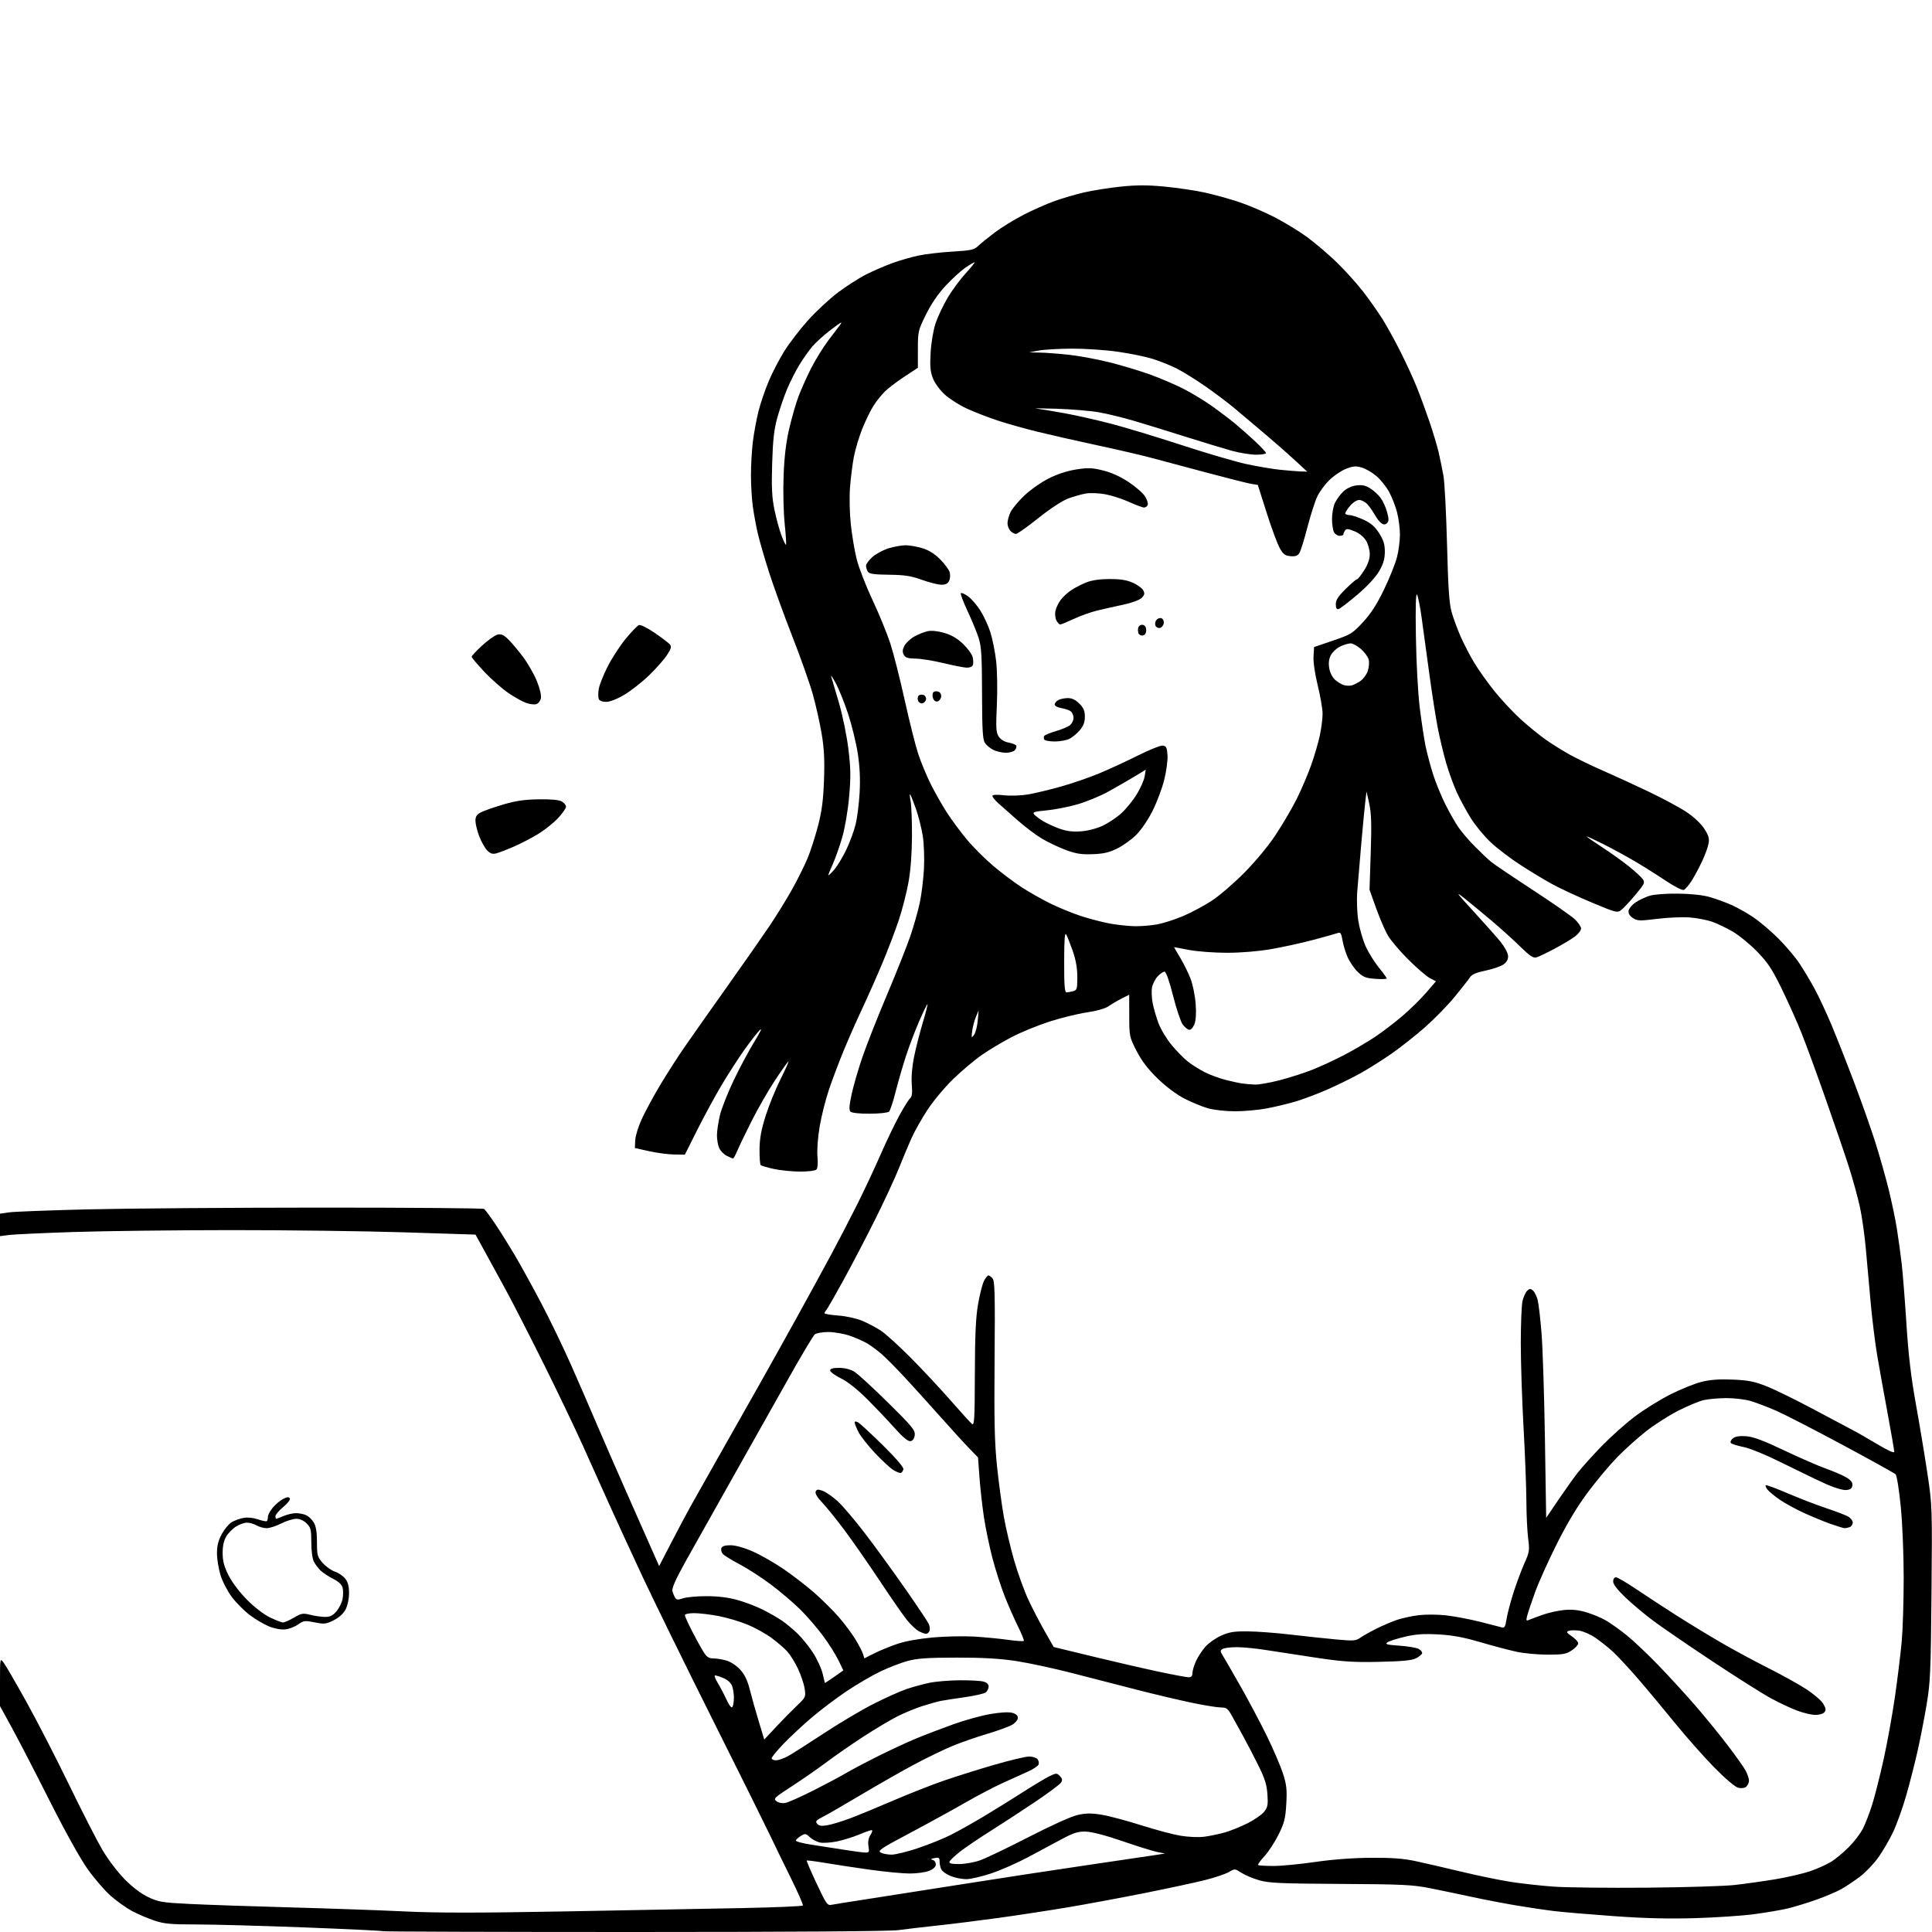 <svg version="1.1" xmlns="http://www.w3.org/2000/svg" xmlns:xlink="http://www.w3.org/1999/xlink" width="1024" height="1024" viewBox="0 0 1024 1024"><path stroke="none" fill="black" fill-rule="evenodd" d="M336.094,1024.0C263.076,1024.0 203.141,1023.808 202.906,1023.572C202.671,1023.337 183.955,1022.437 161.316,1021.572C138.677,1020.708 112.905,1020.0 104.046,1020.0C90.371,1020.0 86.997,1019.685 81.718,1017.915C78.298,1016.768 73.025,1014.509 70.0,1012.895C66.975,1011.281 61.89,1007.662 58.7,1004.853C55.509,1002.044 49.983,995.641 46.418,990.623C42.55,985.177 34.454,970.617 26.334,954.5C18.852,939.65 9.866,922.27 6.365,915.878L0.0,904.255L-2.842170943040401e-14,891.493C-5.6526732771114685e-14,878.872 0.021,878.757 1.855,881.115C2.875,882.427 8.317,891.792 13.949,901.926C19.58,912.061 29.769,931.861 36.59,945.926C43.411,959.992 51.357,975.524 54.246,980.443C57.202,985.475 62.364,992.29 66.05,996.026C70.199,1000.232 74.78,1003.704 78.55,1005.501C83.985,1008.091 85.884,1008.405 100.5,1009.134C109.3,1009.572 133.6,1010.402 154.5,1010.976C175.4,1011.551 202.625,1012.515 215.0,1013.119C231.459,1013.922 254.279,1013.911 300.0,1013.079C334.375,1012.453 376.58,1011.658 393.789,1011.313C410.997,1010.967 425.284,1010.35 425.536,1009.941C425.789,1009.533 422.911,1002.966 419.142,995.349C415.372,987.732 410.368,977.45 408.021,972.5C405.674,967.55 391.87,939.742 377.346,910.706C362.823,881.669 346.172,847.694 340.346,835.206C334.52,822.717 326.711,805.75 322.994,797.5C319.277,789.25 313.004,775.3 309.055,766.5C305.106,757.7 295.844,738.35 288.474,723.5C281.104,708.65 271.763,690.425 267.717,683.0C263.67,675.575 258.484,666.094 256.191,661.931L252.022,654.362L214.261,653.16C193.492,652.499 152.2,651.972 122.5,651.988C92.8,652.005 55.225,652.455 39.0,652.988C22.775,653.52 7.363,654.233 4.75,654.572L2.842170943040401e-14,655.188L2.842170943040401e-14,649.23L2.842170943040401e-14,643.272L4.75,642.58C7.363,642.2 26.15,641.483 46.5,640.987C66.85,640.491 122.2,640.073 169.5,640.058C216.8,640.043 255.986,640.361 256.581,640.765C257.175,641.169 259.914,644.875 262.667,649.0C265.421,653.125 270.062,660.55 272.982,665.5C275.901,670.45 282.052,681.615 286.649,690.31C291.247,699.006 298.429,713.856 302.61,723.31C306.791,732.765 312.885,746.8 316.152,754.5C319.42,762.2 328.228,782.347 335.725,799.271L349.358,830.043L355.981,817.271C359.623,810.247 364.113,801.8 365.957,798.5C367.802,795.2 373.126,785.75 377.789,777.5C382.452,769.25 388.181,759.125 390.52,755.0C392.86,750.875 398.583,740.75 403.239,732.5C407.894,724.25 416.428,708.95 422.203,698.5C427.978,688.05 436.096,673.2 440.242,665.5C444.389,657.8 450.784,645.487 454.454,638.138C458.124,630.789 463.591,619.125 466.604,612.218C469.616,605.311 474.099,595.956 476.566,591.431C479.034,586.905 481.663,582.695 482.409,582.076C483.394,581.258 483.629,579.243 483.266,574.725C482.954,570.843 483.413,565.329 484.485,560.074C485.43,555.439 487.491,547.36 489.064,542.12C490.638,536.879 491.774,532.44 491.589,532.256C491.404,532.071 489.431,536.1 487.203,541.21C484.976,546.319 481.757,554.829 480.049,560.12C478.342,565.411 475.901,573.87 474.625,578.918C473.349,583.965 471.822,588.578 471.231,589.169C470.63,589.77 466.145,590.261 461.043,590.285C455.499,590.311 451.482,589.882 450.788,589.188C449.936,588.336 450.087,586.009 451.391,579.944C452.349,575.486 454.934,566.587 457.137,560.169C459.34,553.751 465.227,538.838 470.22,527.029C475.212,515.221 480.777,501.208 482.585,495.889C484.394,490.571 486.618,482.683 487.528,478.36C488.438,474.037 489.422,466.0 489.714,460.5C490.009,454.958 489.736,447.232 489.102,443.17C488.472,439.138 486.843,432.652 485.483,428.757C484.122,424.862 482.741,421.411 482.415,421.087C482.089,420.764 482.182,422.3 482.623,424.5C483.063,426.7 483.398,435.025 483.368,443.0C483.333,452.154 482.665,461.154 481.557,467.41C480.592,472.861 478.277,481.926 476.413,487.556C474.548,493.186 470.547,503.673 467.521,510.862C464.495,518.05 459.732,528.784 456.938,534.715C454.144,540.647 449.812,550.45 447.311,556.5C444.811,562.55 441.269,571.899 439.44,577.276C437.611,582.653 435.356,591.59 434.429,597.137C433.452,602.979 432.963,609.658 433.268,613.014C433.591,616.579 433.371,619.229 432.696,619.904C432.088,620.512 428.241,620.984 424.05,620.965C419.898,620.946 413.663,620.321 410.196,619.578C406.729,618.834 403.579,617.91 403.196,617.524C402.813,617.138 402.53,613.375 402.568,609.161C402.617,603.503 403.456,598.885 405.776,591.5C407.504,586.0 411.112,577.132 413.795,571.792C416.477,566.453 418.307,562.31 417.861,562.586C417.415,562.861 414.165,567.455 410.638,572.793C407.111,578.132 401.515,587.9 398.201,594.5C394.888,601.1 391.485,608.188 390.64,610.25C389.794,612.312 388.832,614.0 388.501,614.0C388.171,614.0 386.661,613.359 385.145,612.575C383.629,611.791 381.852,609.97 381.195,608.528C380.538,607.086 380,604.043 380,601.767C380,599.49 380.715,594.674 381.588,591.064C382.462,587.454 385.76,579.1 388.916,572.5C392.073,565.9 397.016,556.675 399.9,552.0C403.069,546.862 404.161,544.489 402.659,546.0C401.292,547.375 397.611,552.1 394.479,556.5C391.347,560.9 385.91,569.339 382.398,575.253C378.886,581.166 373.081,591.854 369.499,599.003L362.986,612.0L357.243,611.904C354.084,611.852 348.125,611.058 344.0,610.14L336.5,608.471L336.681,604.319C336.781,602.036 338.396,596.867 340.272,592.834C342.147,588.8 346.507,580.775 349.959,575.0C353.412,569.225 359.187,560.225 362.793,555.0C366.399,549.775 376.388,535.6 384.99,523.5C393.593,511.4 403.816,496.775 407.708,491.0C411.601,485.225 417.151,476.225 420.042,471.0C422.933,465.775 426.553,458.469 428.087,454.764C429.62,451.06 432.079,443.41 433.551,437.764C435.608,429.88 436.346,424.239 436.735,413.434C437.118,402.767 436.819,396.845 435.495,388.934C434.535,383.195 432.428,373.785 430.814,368.022C429.199,362.259 424.29,348.386 419.904,337.193C415.518,326 409.964,310.69 407.561,303.171C405.159,295.652 402.472,286.35 401.59,282.5C400.708,278.65 399.548,272.35 399.013,268.5C398.478,264.65 398.031,257.213 398.02,251.974C398.009,246.734 398.474,238.634 399.053,233.974C399.632,229.313 400.983,222.045 402.055,217.823C403.128,213.6 405.548,206.488 407.433,202.019C409.318,197.549 413.017,190.429 415.652,186.196C418.288,181.963 423.938,174.601 428.207,169.836C432.476,165.071 439.637,158.409 444.12,155.031C448.603,151.653 455.388,147.319 459.198,145.4C463.008,143.482 469.264,140.78 473.1,139.396C476.936,138.012 483.096,136.237 486.788,135.452C490.479,134.667 498.57,133.725 504.767,133.359C514.455,132.787 516.347,132.389 518.267,130.519C519.495,129.324 523.438,126.115 527.028,123.388C530.619,120.662 537.594,116.359 542.528,113.827C547.463,111.294 554.87,108.018 558.989,106.546C563.108,105.074 570.117,103.022 574.563,101.985C579.009,100.949 587.7,99.571 593.876,98.925C602.398,98.032 608.017,98.026 617.193,98.897C623.842,99.528 633.382,100.937 638.391,102.028C643.401,103.119 651.613,105.379 656.64,107.052C661.668,108.724 670.181,112.36 675.56,115.132C680.938,117.904 688.75,122.682 692.919,125.751C697.089,128.82 704.039,134.744 708.364,138.915C712.689,143.087 719.018,150.1 722.429,154.5C725.84,158.9 730.552,165.586 732.899,169.359C735.247,173.131 739.57,181.006 742.506,186.859C745.441,192.711 749.283,201.1 751.042,205.5C752.801,209.9 755.774,218.0 757.648,223.5C759.521,229.0 761.7,236.265 762.489,239.645C763.277,243.025 764.431,248.65 765.053,252.145C765.675,255.64 766.53,272.0 766.953,288.5C767.544,311.588 768.104,319.855 769.382,324.381C770.296,327.616 772.435,333.433 774.135,337.308C775.836,341.183 779.077,347.442 781.338,351.216C783.599,354.991 788.467,361.829 792.156,366.413C795.845,370.997 802.159,377.732 806.187,381.381C810.215,385.029 816.209,389.897 819.505,392.198C822.802,394.5 828.514,398.049 832.198,400.086C835.881,402.123 843.756,405.915 849.698,408.511C855.639,411.108 866.481,416.089 873.79,419.581C881.1,423.073 890.018,427.858 893.608,430.215C897.475,432.754 901.36,436.334 903.142,439.0C905.489,442.512 906.033,444.236 905.621,446.853C905.33,448.697 903.797,452.974 902.213,456.358C900.63,459.742 898.115,464.442 896.624,466.803C895.134,469.164 893.253,471.35 892.443,471.66C891.609,471.98 887.41,469.842 882.736,466.716C878.206,463.687 870.9,459.088 866.5,456.497C862.1,453.905 854.562,449.804 849.75,447.382C844.938,444.961 841.0,443.151 841.0,443.36C841.0,443.57 844.645,446.109 849.1,449.004C853.554,451.898 859.92,456.45 863.245,459.118C866.57,461.787 869.92,464.868 870.688,465.965C871.963,467.786 871.626,468.506 866.792,474.278C863.881,477.753 860.518,481.361 859.317,482.295C857.217,483.928 856.626,483.78 843.817,478.416C836.493,475.349 827.125,471.006 823.0,468.766C818.875,466.526 811.225,461.921 806.0,458.533C800.775,455.144 793.692,449.769 790.259,446.587C786.827,443.405 782.01,437.579 779.555,433.641C777.101,429.703 773.724,423.463 772.052,419.774C770.379,416.086 767.889,409.197 766.518,404.466C765.147,399.735 763.165,391.507 762.113,386.182C761.061,380.857 759.006,367.725 757.545,357.0C756.085,346.275 754.252,332.87 753.472,327.21C752.693,321.551 751.609,316.151 751.065,315.21C750.399,314.06 750.2,321.357 750.455,337.5C750.672,351.169 751.546,367.311 752.487,375.0C753.395,382.425 754.793,391.65 755.592,395.5C756.392,399.35 758.192,406.1 759.594,410.5C760.996,414.9 763.907,422.014 766.064,426.31C768.221,430.605 771.366,436.125 773.053,438.577C774.739,441.028 778.687,445.614 781.824,448.767C784.962,451.92 788.798,455.542 790.348,456.816C791.898,458.09 801.792,464.769 812.333,471.658C822.875,478.548 832.962,485.582 834.75,487.289C836.538,488.996 838,491.181 838.0,492.145C838.0,493.109 836.538,495.008 834.75,496.365C832.962,497.722 828.125,500.625 824.0,502.815C819.875,505.005 815.539,507.082 814.365,507.43C812.672,507.931 810.868,506.726 805.648,501.608C802.027,498.058 795.155,491.857 790.376,487.827C785.597,483.797 779.17,478.499 776.094,476.053C771.203,472.165 771.821,473.045 781.008,483.053C786.787,489.349 793.222,496.599 795.308,499.164C797.394,501.729 799.19,505.04 799.3,506.521C799.438,508.377 798.723,509.796 797.0,511.088C795.625,512.119 791.351,513.614 787.503,514.411C782.298,515.488 780.12,516.446 779.003,518.148C778.176,519.407 774.528,524.051 770.895,528.468C767.262,532.886 760.287,540.036 755.395,544.358C750.503,548.68 742.45,555.041 737.5,558.492C732.55,561.944 724.9,566.749 720.5,569.171C716.1,571.594 708.225,575.432 703.0,577.702C697.775,579.971 690.345,582.754 686.49,583.885C682.634,585.016 675.884,586.63 671.49,587.471C667.095,588.312 659.519,589 654.654,589C649.518,589 643.436,588.323 640.154,587.387C637.044,586.5 631.398,584.16 627.607,582.188C623.439,580.02 617.855,575.815 613.48,571.551C608.391,566.591 605.105,562.276 602.398,557.0C598.622,549.638 598.551,549.295 598.526,538.358L598.5,527.216L594.5,529.239C592.3,530.351 589.21,532.17 587.634,533.281C585.859,534.532 581.438,535.796 576.015,536.602C571.201,537.318 562.274,539.516 556.178,541.487C550.082,543.457 541.173,547.104 536.381,549.59C531.588,552.076 524.467,556.322 520.556,559.026C516.645,561.73 509.771,567.499 505.281,571.847C500.79,576.196 494.618,583.586 491.563,588.272C488.509,592.958 484.712,599.684 483.126,603.219C481.54,606.754 478.552,613.888 476.485,619.073C474.419,624.258 468.806,636.375 464.011,646.0C459.217,655.625 451.587,670.25 447.056,678.5C442.524,686.75 438.408,693.928 437.908,694.45C437.409,694.973 437.0,695.695 437.0,696.056C437.0,696.416 440.312,696.962 444.361,697.268C448.602,697.589 454.006,698.787 457.111,700.095C460.075,701.344 464.525,703.714 467.0,705.362C469.475,707.01 476.457,713.34 482.516,719.429C488.574,725.518 498.065,735.675 503.607,742.0C509.149,748.325 514.343,754.045 515.148,754.712C516.427,755.77 516.623,752.423 516.693,728.212C516.754,707.424 517.181,698.17 518.4,691.176C519.294,686.047 520.706,680.535 521.538,678.926C522.371,677.317 523.435,676.0 523.903,676.0C524.372,676.0 525.373,676.747 526.128,677.661C527.254,679.024 527.438,686.677 527.156,720.411C526.883,753.061 527.143,764.683 528.425,777.0C529.312,785.525 530.922,797.502 532.003,803.616C533.084,809.729 535.558,820.254 537.501,827.004C539.444,833.755 542.845,843.153 545.058,847.889C547.272,852.625 551.2,860.202 553.787,864.726L558.491,872.952L579.048,877.941C590.354,880.685 606.009,884.296 613.837,885.965C621.665,887.634 628.954,889.0 630.035,889.0C631.4,889.0 632.007,888.313 632.022,886.75C632.034,885.513 632.875,882.671 633.89,880.435C634.906,878.199 637.143,874.768 638.861,872.811C640.58,870.854 644.351,868.198 647.243,866.91C651.574,864.98 654.086,864.584 661.5,864.664C666.45,864.717 676.575,865.479 684.0,866.357C691.425,867.235 702.194,868.386 707.93,868.916C717.334,869.785 718.613,869.701 720.93,868.066C722.344,867.069 726.2,864.9 729.5,863.245C732.8,861.591 737.741,859.479 740.481,858.552C743.22,857.625 748.395,856.512 751.981,856.077C755.566,855.643 762.062,855.684 766.416,856.168C770.769,856.653 778.869,858.184 784.416,859.572C789.962,860.959 795.234,862.311 796.132,862.577C797.421,862.958 797.913,862.055 798.474,858.28C798.864,855.651 800.519,849.32 802.151,844.21C803.784,839.101 806.404,832.056 807.975,828.556C810.633,822.631 810.769,821.721 809.948,815.346C809.462,811.581 809.041,802.65 809.011,795.5C808.98,788.35 808.303,770.8 807.505,756.5C806.707,742.2 806.052,722.175 806.051,712.0C806.049,701.825 806.454,691.749 806.95,689.609C807.447,687.469 808.538,685.033 809.376,684.195C810.626,682.945 811.177,682.902 812.443,683.952C813.291,684.657 814.425,686.868 814.961,688.866C815.497,690.865 816.446,698.999 817.068,706.943C817.691,714.887 818.492,740.087 818.85,762.943L819.5,804.5L825.935,795.0C829.474,789.775 834.126,783.25 836.274,780.5C838.421,777.75 844.1,771.45 848.893,766.5C853.686,761.55 861.633,754.461 866.554,750.747C871.474,747.033 880.0,741.741 885.5,738.986C891.0,736.231 898.398,733.26 901.94,732.382C906.497,731.254 911.321,730.913 918.44,731.218C926.758,731.574 929.885,732.199 936.5,734.826C940.9,736.574 952.15,742.101 961.5,747.109C970.85,752.117 980.188,757.076 982.25,758.13C984.313,759.184 990.05,762.477 995,765.447C1000.634,768.827 1004.0,770.336 1004,769.482C1004,768.731 1002.389,759.428 1000.419,748.808C998.449,738.189 995.997,724.55 994.969,718.5C993.941,712.45 992.422,700.3 991.595,691.5C990.767,682.7 989.592,669.65 988.983,662.5C988.375,655.35 986.965,645.225 985.85,640.0C984.735,634.775 982.009,624.875 979.792,618.0C977.575,611.125 972.034,594.925 967.479,582.0C962.924,569.075 957.324,553.775 955.034,548.0C952.745,542.225 948.027,531.65 944.55,524.5C939.278,513.658 937.089,510.324 931.364,504.412C927.589,500.514 921.703,495.699 918.283,493.713C914.864,491.727 909.914,489.37 907.283,488.475C904.653,487.58 899.457,486.591 895.737,486.278C892.018,485.964 884.274,486.288 878.529,486.996C869.031,488.168 867.848,488.13 865.481,486.579C863.75,485.445 862.982,484.152 863.189,482.721C863.36,481.537 865.03,479.54 866.901,478.282C868.772,477.025 872.147,475.435 874.401,474.749C876.768,474.029 883.147,473.562 889.5,473.644C896.532,473.735 902.612,474.402 906.355,475.494C909.575,476.434 914.685,478.297 917.709,479.635C920.734,480.972 925.974,483.932 929.354,486.211C932.734,488.49 938.683,493.538 942.572,497.428C946.462,501.317 951.447,507.2 953.65,510.5C955.853,513.8 959.493,519.875 961.738,524.0C963.984,528.125 968.08,536.9 970.842,543.5C973.603,550.1 979.091,564.05 983.037,574.5C986.983,584.95 991.977,599.125 994.135,606.0C996.292,612.875 999.352,623.675 1000.934,630.0C1002.515,636.325 1004.499,645.775 1005.342,651.0C1006.185,656.225 1007.361,664.775 1007.956,670.0C1008.55,675.225 1009.683,689.625 1010.472,702.0C1011.508,718.242 1012.886,729.924 1015.426,744.0C1017.361,754.725 1020.114,771.283 1021.543,780.795C1024.112,797.894 1024.137,798.614 1023.736,844.295C1023.372,885.841 1023.113,891.797 1021.17,903.359C1019.982,910.431 1017.837,921.456 1016.404,927.859C1014.971,934.261 1012.256,944.9 1010.37,951.5C1008.484,958.1 1005.367,966.835 1003.443,970.911C1001.519,974.987 997.969,981.092 995.553,984.477C993.138,987.863 988.763,992.441 985.831,994.652C982.899,996.864 978.475,999.821 976.0,1001.225C973.525,1002.629 967.45,1005.208 962.5,1006.955C957.55,1008.703 950.675,1010.791 947.223,1011.595C943.77,1012.399 935.895,1013.733 929.723,1014.559C923.55,1015.386 909.5,1016.33 898.5,1016.657C884.417,1017.075 871.696,1016.763 855.5,1015.601C842.85,1014.693 828.675,1013.494 824.0,1012.936C819.325,1012.378 810.1,1011.013 803.5,1009.902C796.9,1008.792 786.325,1006.758 780.0,1005.382C773.675,1004.007 763.775,1001.945 758.0,1000.801C748.654,998.949 743.433,998.698 710.5,998.518C679.097,998.347 672.592,998.059 667.5,996.614C664.2,995.678 659.925,993.885 658.0,992.629C654.539,990.372 654.465,990.367 651.354,992.204C649.624,993.226 643.999,995.129 638.854,996.432C633.709,997.736 619.15,1000.87 606.5,1003.397C593.85,1005.924 575.4,1009.346 565.5,1011.002C555.6,1012.658 539.175,1015.16 529.0,1016.562C518.825,1017.963 504.425,1019.76 497.0,1020.553C489.575,1021.347 480.205,1022.447 476.178,1022.998C471.592,1023.626 419.238,1024.0 336.094,1024.0zM440.924,1009.556C442.341,1009.267 449.35,1008.141 456.5,1007.055C463.65,1005.969 486.825,1002.34 508.0,998.991C529.175,995.641 560.45,990.862 577.5,988.37C594.55,985.878 610.525,983.514 613.0,983.117L617.5,982.396L613.5,981.627C611.3,981.204 603.001,978.623 595.058,975.892C585.952,972.761 578.733,970.876 575.52,970.792C571.278,970.68 569.087,971.376 562.462,974.939C558.083,977.294 550.0,981.618 544.5,984.549C539.0,987.479 530.384,991.254 525.352,992.938C520.321,994.622 514.368,996.0 512.123,996.0C509.877,996.0 506.218,995.271 503.991,994.38C501.764,993.489 499.505,991.943 498.971,990.945C498.437,989.948 498.0,988.039 498.0,986.704C498.0,984.587 497.649,984.349 495.25,984.839C493.349,985.227 493.04,985.516 494.25,985.774C495.212,985.979 496.0,987.037 496.0,988.124C496.0,989.436 494.832,990.59 492.532,991.551C490.625,992.348 486,993.0 482.255,993.0C478.51,993.0 468.933,992.087 460.973,990.97C453.013,989.854 442.311,988.23 437.191,987.362C432.071,986.494 427.745,985.945 427.578,986.142C427.41,986.339 429.765,991.806 432.81,998.291C438.044,1009.438 438.488,1010.054 440.924,1009.556zM872.5,1000.511C892.85,1000.339 914.0,999.693 919.5,999.076C925.0,998.459 934.751,997.081 941.168,996.013C947.585,994.944 955.946,992.984 959.746,991.656C963.547,990.328 968.491,988.084 970.733,986.668C972.975,985.253 977.109,981.796 979.92,978.985C982.73,976.175 986.095,971.766 987.398,969.188C988.701,966.609 990.906,960.886 992.298,956.469C993.69,952.053 996.42,941.253 998.365,932.469C1000.31,923.686 1003.029,908.625 1004.406,899.0C1005.783,889.375 1007.379,876.325 1007.951,870.0C1008.524,863.675 1008.995,848.567 1008.997,836.427C1008.999,823.783 1008.33,807.552 1007.431,798.427C1006.552,789.508 1005.342,782.01 1004.681,781.386C1004.031,780.773 991.35,773.743 976.5,765.764C961.65,757.785 945.843,749.658 941.372,747.704C936.902,745.749 930.858,743.441 927.941,742.575C925.024,741.709 919.231,741.011 915.068,741.024C910.906,741.038 905.475,741.515 903.0,742.085C900.525,742.655 894.451,745.182 889.503,747.7C884.554,750.218 876.904,755.107 872.503,758.565C868.101,762.024 861.27,768.148 857.321,772.176C853.373,776.204 846.357,784.567 841.73,790.76C836.022,798.401 830.7,807.239 825.17,818.26C820.688,827.192 815.477,838.775 813.59,844.0C811.703,849.225 809.831,854.811 809.43,856.414C808.779,859.015 808.905,859.241 810.6,858.511C811.645,858.061 814.869,856.855 817.764,855.83C820.66,854.805 825.641,853.693 828.833,853.36C832.914,852.933 836.396,853.264 840.556,854.473C843.811,855.42 848.505,857.354 850.987,858.771C853.469,860.189 858.492,863.759 862.149,866.706C865.806,869.652 873.456,876.894 879.149,882.799C884.842,888.704 893.585,898.253 898.577,904.018C903.57,909.783 911.265,919.225 915.678,925.0C920.092,930.775 924.444,936.94 925.351,938.7C926.258,940.461 927.0,942.768 927.0,943.828C927.0,944.888 926.331,946.31 925.513,946.989C924.606,947.742 922.949,947.957 921.263,947.54C919.622,947.134 914.439,942.72 908.5,936.672C903.0,931.07 893.575,920.415 887.556,912.994C881.537,905.572 872.713,895.0 867.947,889.5C863.181,884.0 857.306,877.684 854.891,875.466C852.476,873.247 848.324,869.936 845.665,868.109C843.006,866.282 839.09,864.553 836.963,864.268C834.836,863.983 832.343,864.038 831.424,864.391C830.058,864.915 830.369,865.448 833.126,867.306C834.982,868.557 836.5,870.219 836.5,871.0C836.5,871.781 834.971,873.451 833.102,874.71C830.167,876.688 828.44,877.0 820.417,877.0C815.31,877.0 807.951,876.331 804.065,875.514C800.178,874.696 791.487,872.408 784.749,870.429C775.705,867.772 769.843,866.686 762.343,866.276C754.54,865.851 750.423,866.138 744.574,867.515C740.387,868.501 736.227,869.845 735.33,870.501C734,871.473 735.181,871.795 741.722,872.243C746.135,872.546 750.73,873.32 751.934,873.964C753.137,874.608 753.948,875.667 753.737,876.318C753.525,876.968 752.036,878.165 750.426,878.978C748.299,880.053 742.994,880.553 731.0,880.808C717.176,881.102 711.743,880.745 697.5,878.609C688.15,877.207 676.225,875.38 671.0,874.548C665.775,873.716 658.8,873.035 655.5,873.033C652.2,873.032 648.825,873.46 648.0,873.985C646.688,874.819 646.68,875.225 647.938,877.219C648.729,878.474 652.962,885.8 657.345,893.5C661.728,901.2 668.11,913.232 671.528,920.238C674.945,927.243 678.761,936.147 680.007,940.023C681.91,945.942 682.191,948.516 681.759,956.096C681.318,963.833 680.736,966.15 677.682,972.33C675.722,976.295 672.364,981.439 670.219,983.762C668.075,986.086 666.548,988.214 666.827,988.493C667.105,988.772 670.758,989.0 674.944,989.0C679.13,989.0 689.067,988.049 697.027,986.887C706.199,985.548 716.994,984.736 726.5,984.67C737.484,984.594 743.776,985.05 750.0,986.371C754.675,987.364 765.7,989.907 774.5,992.022C783.3,994.138 795.228,996.594 801.007,997.481C806.786,998.368 816.911,999.483 823.507,999.958C830.103,1000.434 852.15,1000.683 872.5,1000.511zM508.26,988.0C511.245,988.0 516.186,987.14 519.241,986.089C522.295,985.038 533.953,979.466 545.147,973.706C557.215,967.497 567.827,962.718 571.218,961.965C575.697,960.971 578.463,960.948 583.985,961.86C587.862,962.501 597.214,964.994 604.767,967.402C612.32,969.809 621.768,972.32 625.761,972.982C629.834,973.656 635.323,973.886 638.261,973.504C641.143,973.13 645.975,972.131 649.0,971.283C652.025,970.435 657.491,968.242 661.146,966.41C664.802,964.578 668.787,961.824 670.003,960.29C671.911,957.881 672.151,956.608 671.756,950.971C671.395,945.812 670.361,942.56 666.83,935.471C664.372,930.537 660.873,923.8 659.055,920.5C657.236,917.2 654.567,912.363 653.124,909.751C650.796,905.538 650.118,905.002 647.115,905.001C645.253,905 638.278,903.865 631.615,902.478C624.952,901.091 611.85,897.991 602.5,895.588C593.15,893.185 577.625,889.189 568.0,886.708C558.375,884.228 545.1,881.376 538.5,880.371C529.91,879.062 520.959,878.551 507.0,878.57C491.537,878.591 486.154,878.963 481.0,880.364C477.425,881.336 470.9,883.863 466.5,885.979C462.1,888.095 454.097,892.773 448.715,896.375C443.333,899.977 435.008,906.261 430.215,910.34C425.422,914.419 418.688,920.697 415.25,924.291C411.812,927.886 409.0,931.316 409.0,931.913C409.0,932.511 410.019,933.0 411.265,933.0C412.51,933.0 415.265,932.07 417.386,930.933C419.506,929.797 428.05,924.375 436.371,918.885C444.692,913.396 456.675,906.284 463.0,903.081C469.325,899.878 477.2,896.347 480.5,895.235C483.8,894.122 489.2,892.64 492.5,891.941C495.8,891.241 503.0,890.631 508.5,890.585C514.0,890.538 519.737,890.846 521.25,891.269C522.988,891.755 524.0,892.722 524.0,893.897C524.0,894.919 523.34,896.303 522.534,896.972C521.728,897.641 516.748,898.792 511.468,899.529C506.188,900.267 500.435,901.156 498.684,901.505C496.933,901.854 492.575,903.072 489.0,904.211C485.425,905.349 479.508,907.776 475.851,909.602C472.195,911.429 464.095,916.24 457.851,920.294C451.608,924.348 442.825,930.429 438.334,933.808C433.843,937.186 425.551,942.946 419.907,946.609C410.312,952.835 409.771,953.36 411.573,954.696C412.717,955.544 414.638,955.902 416.301,955.577C417.841,955.276 424.366,952.379 430.801,949.139C437.235,945.899 444.955,941.799 447.956,940.028C450.958,938.257 458.705,934.155 465.174,930.913C471.642,927.67 480.825,923.407 485.581,921.438C490.337,919.47 499.199,916.078 505.275,913.902C511.35,911.725 520.187,909.284 524.911,908.477C530.228,907.568 534.643,907.32 536.5,907.826C538.474,908.364 539.5,909.284 539.5,910.516C539.5,911.549 538.126,913.19 536.436,914.177C534.751,915.161 528.771,917.334 523.147,919.004C517.523,920.675 509.211,923.578 504.675,925.456C500.139,927.334 491.044,931.748 484.464,935.265C477.884,938.783 465.3,945.954 456.5,951.2C447.7,956.447 438.554,961.724 436.176,962.928C432.527,964.774 432.046,965.351 433.097,966.617C434.026,967.737 435.379,967.944 438.421,967.435C440.665,967.059 445.875,965.5 450.0,963.97C454.125,962.44 464.475,958.186 473.0,954.518C481.525,950.849 493.675,946.055 500.0,943.865C506.325,941.674 518.383,937.883 526.796,935.441C535.208,932.998 543.591,931.0 545.423,931.0C547.256,931.0 549.268,931.618 549.895,932.373C550.522,933.129 550.779,934.412 550.467,935.226C550.155,936.04 547.559,937.752 544.7,939.031C541.84,940.31 535.799,943.042 531.276,945.101C526.753,947.161 517.753,951.895 511.276,955.623C504.799,959.35 491.688,966.542 482.141,971.606C466.839,979.722 465.024,980.942 466.825,981.906C467.949,982.508 470.529,983.0 472.558,983.0C474.587,983.0 480.876,981.451 486.533,979.558C492.191,977.665 499.971,974.529 503.822,972.59C507.672,970.651 515.475,966.281 521.161,962.881C526.848,959.48 536.282,953.634 542.127,949.891C547.972,946.147 554.394,942.303 556.397,941.348C559.836,939.708 560.135,939.706 561.753,941.324C563.062,942.634 563.215,943.446 562.4,944.769C561.813,945.721 555.649,950.325 548.701,955.0C541.753,959.675 531.056,966.65 524.93,970.5C518.804,974.35 511.513,979.3 508.727,981.5C505.94,983.7 503.475,986.062 503.247,986.75C502.95,987.647 504.365,988.0 508.26,988.0zM458.187,981.865C460.714,981.992 460.841,981.792 460.309,978.519C459.929,976.172 460.282,974.218 461.395,972.519C462.304,971.133 462.572,970.0 461.993,970.0C461.414,970.0 458.366,971.076 455.22,972.391C452.074,973.707 446.853,975.326 443.617,975.99C440.382,976.654 436.353,976.921 434.665,976.583C432.977,976.245 430.545,974.982 429.261,973.775C427.129,971.773 426.717,971.709 424.521,973.041C423.198,973.843 421.978,974.941 421.808,975.48C421.639,976.018 425.55,977.06 430.5,977.794C435.45,978.529 443.1,979.715 447.5,980.43C451.9,981.145 456.709,981.791 458.187,981.865zM411.286,915.341C414.704,911.681 419.672,906.624 422.328,904.104C427.047,899.624 427.14,899.421 426.481,895.026C426.11,892.554 424.533,887.824 422.976,884.515C421.418,881.207 418.874,877.093 417.322,875.374C415.77,873.654 411.996,870.401 408.935,868.143C405.874,865.886 400.1,862.691 396.103,861.043C392.107,859.395 385.224,857.361 380.808,856.523C376.392,855.685 370.579,855.0 367.89,855.0C365.136,855.0 363.0,855.459 363.0,856.052C363.0,856.63 364.659,860.343 366.687,864.302C368.715,868.261 371.421,873.188 372.7,875.25C374.582,878.286 375.62,879.0 378.147,879.0C379.863,879.0 383.024,879.526 385.171,880.169C387.367,880.827 390.518,882.938 392.379,884.998C394.702,887.569 396.203,890.716 397.425,895.579C398.382,899.385 400.494,906.887 402.118,912.248L405.071,921.997L411.286,915.341zM962.128,908.948C960.132,908.919 955.8,907.89 952.5,906.66C949.2,905.431 942.9,902.462 938.5,900.062C934.1,897.663 920.15,888.841 907.5,880.457C894.85,872.074 880.75,862.408 876.166,858.977C871.582,855.546 864.944,849.976 861.416,846.6C857.279,842.643 855.0,839.67 855.0,838.231C855.0,836.931 855.616,836.0 856.475,836.0C857.287,836.0 862.124,838.819 867.225,842.265C872.326,845.71 881.9,851.969 888.5,856.174C895.1,860.379 905.9,866.95 912.5,870.777C919.1,874.603 930.125,880.552 937,883.996C943.875,887.44 952.875,892.422 957.0,895.067C961.125,897.711 965.325,901.274 966.334,902.984C967.79,905.453 967.919,906.392 966.961,907.546C966.293,908.352 964.138,908.977 962.128,908.948zM388.201,904.709C388.624,904.044 388.976,901.842 388.985,899.815C388.993,897.788 388.553,894.954 388.006,893.517C387.422,891.979 385.583,890.306 383.538,889.452C381.628,888.653 379.594,888.0 379.02,888.0C378.445,888.0 379.014,889.688 380.283,891.75C381.552,893.812 383.68,897.844 385.012,900.709C386.565,904.05 387.708,905.484 388.201,904.709zM439.922,890.28C441.411,889.301 443.608,887.786 444.803,886.914L446.977,885.328L444.408,880.001C442.995,877.072 439.327,871.261 436.258,867.088C433.188,862.914 427.712,856.574 424.088,852.998C420.465,849.421 413.45,843.465 408.5,839.762C403.55,836.059 396.076,831.233 391.892,829.038C387.707,826.842 383.719,824.366 383.03,823.536C382.34,822.705 382.037,821.345 382.357,820.513C382.751,819.485 384.311,819.004 387.219,819.012C389.851,819.02 394.388,820.292 399.0,822.315C403.125,824.125 410.55,828.378 415.5,831.766C420.45,835.153 427.827,840.862 431.892,844.452C435.958,848.041 441.729,853.795 444.715,857.239C447.702,860.683 451.635,865.975 453.456,869.0C455.277,872.025 457.072,875.506 457.446,876.735L458.125,878.97L463.313,876.341C466.166,874.895 471.642,872.643 475.482,871.337C479.824,869.859 487.007,868.555 494.482,867.886C501.092,867.295 511.0,867.089 516.5,867.428C522.0,867.768 530.008,868.54 534.295,869.144C538.582,869.749 542.324,870.01 542.609,869.724C542.895,869.439 541.584,866.121 539.697,862.352C537.809,858.584 534.623,851.376 532.617,846.337C530.61,841.297 527.639,832.072 526.014,825.837C524.388,819.601 522.349,809.775 521.482,804.0C520.615,798.225 519.559,788.765 519.136,782.977L518.367,772.454L513.673,767.624C511.091,764.968 504.146,757.355 498.24,750.706C492.333,744.057 483.9,734.742 479.5,730.006C475.1,725.27 469.7,719.813 467.5,717.879C465.3,715.945 461.858,713.373 459.851,712.162C457.844,710.952 453.611,709.07 450.445,707.981C447.278,706.891 442.143,706.0 439.035,706.0C435.926,706.0 432.692,706.562 431.848,707.25C431.005,707.938 424.764,718.4 417.98,730.5C411.196,742.6 398.026,766.0 388.714,782.5C379.403,799.0 368.193,818.948 363.803,826.828C358.122,837.028 355.99,841.783 356.402,843.328C356.721,844.523 357.388,846.123 357.884,846.885C358.607,847.997 359.429,848.046 362.042,847.135C363.833,846.511 369.403,846.0 374.419,846.0C380.506,846.0 385.972,846.674 390.849,848.025C394.868,849.139 400.934,851.449 404.329,853.158C407.723,854.867 412.303,857.502 414.506,859.013C416.709,860.524 420.447,863.638 422.812,865.934C425.178,868.229 428.843,872.784 430.957,876.055C433.071,879.326 435.344,884.265 436.008,887.032L437.214,892.061L439.922,890.28zM490.781,865.96C490.077,865.938 488.337,865.288 486.915,864.515C485.494,863.742 482.754,861.172 480.827,858.805C478.9,856.437 472.343,846.997 466.256,837.826C460.168,828.655 451.707,816.505 447.452,810.826C443.197,805.147 437.919,798.621 435.723,796.324C433.218,793.706 431.949,791.575 432.319,790.61C432.802,789.354 433.466,789.267 435.956,790.134C437.631,790.719 441.2,793.173 443.886,795.588C446.573,798.003 453.312,805.946 458.864,813.24C464.415,820.533 473.97,833.7 480.098,842.5C486.226,851.3 491.695,859.484 492.251,860.686C492.808,861.889 492.993,863.576 492.663,864.436C492.333,865.296 491.486,865.982 490.781,865.96zM151.203,863.606C148.992,863.847 145.561,863.231 142.687,862.078C140.04,861.015 135.436,858.305 132.456,856.054C129.475,853.804 125.186,849.512 122.924,846.516C120.662,843.52 117.954,838.313 116.906,834.945C115.858,831.577 115.0,826.335 115.0,823.296C115.0,819.259 115.69,816.503 117.561,813.065C118.97,810.476 121.332,807.644 122.811,806.771C124.29,805.898 127.089,804.886 129.032,804.521C131.196,804.116 134.183,804.417 136.745,805.3C139.044,806.092 141.168,806.499 141.463,806.204C141.758,805.908 142.0,804.876 142.0,803.91C142.0,802.944 143.179,800.753 144.619,799.041C146.06,797.329 148.509,795.271 150.062,794.468C152.115,793.406 153.078,793.318 153.589,794.143C153.998,794.805 152.561,796.716 150.145,798.723C147.865,800.616 146.0,802.804 146.0,803.583C146.0,804.362 146.17,805.0 146.378,805.0C146.586,805.0 148.371,804.325 150.346,803.5C152.32,802.675 155.279,802.0 156.921,802.0C158.563,802.0 160.978,802.488 162.288,803.085C163.598,803.682 165.419,805.439 166.335,806.99C167.493,808.95 168.0,812.11 168.0,817.369C168.0,824.372 168.225,825.187 171.05,828.404C172.727,830.315 175.645,832.388 177.534,833.011C179.423,833.635 181.876,835.298 182.984,836.707C184.41,838.52 185.0,840.771 185.0,844.4C185.0,847.416 184.25,850.967 183.182,853.016C182.026,855.229 179.73,857.324 176.886,858.758C172.804,860.816 171.913,860.915 166.781,859.885C161.579,858.84 160.917,858.923 158.03,860.979C156.312,862.202 153.24,863.384 151.203,863.606zM149.912,859.939C150.689,859.973 153.317,858.832 155.754,857.404C159.779,855.045 160.579,854.908 164.534,855.904C166.927,856.507 170.446,857.0 172.354,857.0C174.987,857.0 176.436,856.271 178.371,853.971C179.773,852.304 181.213,849.382 181.57,847.477C181.928,845.572 181.938,842.891 181.594,841.519C181.188,839.901 179.481,838.278 176.734,836.899C174.405,835.731 171.445,833.813 170.155,832.637C168.865,831.462 167.178,829.285 166.405,827.8C165.559,826.173 165.0,822.079 165.0,817.504C165.0,810.774 164.721,809.63 162.545,807.455C161.002,805.912 158.948,805.0 157.012,805.0C155.319,805.0 151.713,806.125 149.0,807.5C146.287,808.875 142.814,809.984 141.283,809.965C139.752,809.945 137.375,809.286 136.0,808.5C134.625,807.714 132.375,807.057 131.0,807.039C129.625,807.022 127.033,807.902 125.241,808.995C123.448,810.088 121.088,812.448 119.995,814.241C118.639,816.464 118.006,819.277 118.004,823.09C118.001,827.349 118.74,830.162 121.109,834.901C122.953,838.592 126.918,843.854 130.859,847.839C134.767,851.791 139.764,855.65 143.0,857.217C146.025,858.681 149.135,859.906 149.912,859.939zM977.668,809.963C977.026,809.942 973.575,808.883 970.0,807.609C966.425,806.336 960.046,803.697 955.825,801.747C951.604,799.796 945.979,796.709 943.325,794.888C940.671,793.066 937.747,790.659 936.826,789.538C935.905,788.417 935.521,787.366 935.971,787.201C936.422,787.037 941.676,788.993 947.646,791.547C953.616,794.101 962.55,797.548 967.5,799.207C972.45,800.866 977.737,802.859 979.25,803.637C980.763,804.415 982.0,805.891 982.0,806.919C982.0,807.946 981.288,809.059 980.418,809.393C979.548,809.727 978.311,809.983 977.668,809.963zM978.5,789.748C976.782,789.89 972.295,788.562 968.0,786.64C963.875,784.794 953.63,779.867 945.234,775.689C935.965,771.078 927.608,767.63 923.96,766.912C920.655,766.262 917.669,765.273 917.323,764.713C916.977,764.154 917.551,763.054 918.597,762.269C919.869,761.315 922.197,760.974 925.616,761.242C929.343,761.534 934.771,763.566 945.616,768.731C953.802,772.631 963.868,777.014 967.983,778.473C972.099,779.932 976.961,782.049 978.788,783.178C981.148,784.637 982.021,785.848 981.804,787.365C981.581,788.933 980.703,789.566 978.5,789.748zM477.5,780.663C476.95,780.844 475.15,780.164 473.5,779.151C471.85,778.138 467.473,774.093 463.773,770.161C460.074,766.229 456.136,761.227 455.023,759.046C453.911,756.864 453.0,754.596 453.0,754.005C453.0,753.281 453.586,753.243 454.794,753.89C455.781,754.418 461.661,759.846 467.862,765.952C474.804,772.789 479.014,777.685 478.818,778.695C478.643,779.596 478.05,780.482 477.5,780.663zM482.615,763.841C481.301,764.09 478.738,761.975 474.146,756.849C470.524,752.807 463.907,745.856 459.442,741.402C454.329,736.303 449.227,732.279 445.661,730.535C442.548,729.012 440.0,727.143 440.0,726.383C440.0,725.399 441.372,725.001 444.75,725.004C447.737,725.006 450.72,725.751 452.786,727.011C454.594,728.113 462.618,735.471 470.617,743.363C483.482,756.054 485.123,758.044 484.83,760.597C484.616,762.471 483.839,763.608 482.615,763.841zM665.141,574.85C667.143,574.933 673.061,573.888 678.292,572.529C683.522,571.17 691.334,568.662 695.651,566.956C699.968,565.25 707.624,561.692 712.665,559.048C717.706,556.404 725.026,552.097 728.931,549.477C732.836,546.857 739.287,541.933 743.266,538.536C747.245,535.139 752.886,529.603 755.803,526.233L761.106,520.106L757.908,518.452C756.149,517.543 751.019,513.132 746.506,508.649C741.994,504.167 737.073,498.372 735.569,495.772C734.066,493.172 731.269,486.661 729.355,481.304L725.874,471.565L726.516,452.032C727.015,436.878 726.839,431.043 725.731,426.0L724.303,419.5L723.729,424.0C723.413,426.475 722.439,436.6 721.565,446.5C720.691,456.4 719.702,468.1 719.368,472.5C719.028,476.99 719.271,483.778 719.924,487.972C720.564,492.081 722.302,498.156 723.787,501.472C725.271,504.787 728.402,509.856 730.743,512.736C733.084,515.616 735.0,518.257 735.0,518.606C735.0,518.955 732.295,519.045 728.989,518.806C723.838,518.433 722.488,517.896 719.555,515.054C717.673,513.229 715.251,509.658 714.173,507.118C713.095,504.578 711.896,500.557 711.507,498.181C710.96,494.837 710.45,493.997 709.247,494.459C708.392,494.787 702.583,496.419 696.339,498.085C690.094,499.752 679.926,501.986 673.742,503.051C666.848,504.238 657.797,504.989 650.338,504.993C643.648,504.997 634.649,504.325 630.338,503.5C626.027,502.675 622.42,502 622.323,502C622.226,502 623.688,504.56 625.572,507.69C627.457,510.819 629.942,515.882 631.096,518.94C632.249,521.998 633.438,527.967 633.736,532.205C634.099,537.347 633.854,540.939 632.999,543.002C632.24,544.836 631.108,545.972 630.215,545.796C629.389,545.633 627.875,544.375 626.851,543.0C625.828,541.625 623.531,534.763 621.747,527.75C619.679,519.622 618.032,515.0 617.204,515.0C616.489,515.0 614.848,516.14 613.557,517.533C612.267,518.925 610.934,521.54 610.595,523.344C610.257,525.147 610.405,528.86 610.923,531.595C611.442,534.33 612.839,539.168 614.028,542.346C615.218,545.525 618.353,550.724 620.997,553.901C623.641,557.077 627.535,561.04 629.652,562.708C631.768,564.375 635.782,566.889 638.571,568.296C641.361,569.702 646.311,571.532 649.571,572.362C652.832,573.192 656.85,574.057 658.5,574.285C660.15,574.514 663.138,574.768 665.141,574.85zM516.256,548.5C517.063,547.4 517.945,544.025 518.214,541.0L518.704,535.5L517.235,539.0C516.426,540.925 515.545,544.3 515.276,546.5C514.823,550.21 514.894,550.355 516.256,548.5zM565.25,525.986C565.938,525.979 567.513,525.701 568.75,525.37C570.808,524.818 571.0,524.177 571.0,517.865C571.0,513.138 570.237,508.779 568.58,504.035C567.248,500.224 565.687,496.295 565.11,495.303C564.346,493.99 564.053,497.918 564.03,509.75C564.007,522.107 564.299,525.997 565.25,525.986zM601.566,490.91C604.903,490.959 610.223,490.521 613.389,489.936C616.555,489.351 622.684,487.38 627.008,485.556C631.332,483.732 638.161,480.087 642.185,477.456C646.208,474.825 654.0,468.132 659.5,462.583C665.447,456.584 672.185,448.442 676.125,442.497C679.769,436.999 684.779,428.45 687.259,423.5C689.739,418.55 693.199,410.45 694.947,405.5C696.696,400.55 698.773,393.433 699.563,389.685C700.354,385.936 701.0,380.822 701.0,378.321C701.0,375.819 699.852,369.096 698.448,363.382C696.929,357.198 696.018,350.959 696.198,347.972L696.5,342.952L706.5,339.544C715.885,336.346 716.861,335.747 722.362,329.818C726.577,325.276 729.718,320.408 733.538,312.5C736.46,306.45 739.56,298.735 740.426,295.356C741.292,291.976 742.0,286.558 742.0,283.316C742.0,280.073 741.31,274.772 740.467,271.535C739.624,268.298 737.726,263.43 736.249,260.716C734.772,258.003 731.77,254.247 729.577,252.37C727.384,250.493 723.897,248.45 721.828,247.83C718.734,246.903 717.263,247.01 713.544,248.43C711.057,249.38 707.083,252.041 704.714,254.344C702.344,256.647 699.43,260.55 698.237,263.016C697.045,265.482 694.69,272.815 693.005,279.311C691.319,285.808 689.391,292.013 688.72,293.1C687.812,294.572 686.611,295.004 684.025,294.789C681.145,294.549 680.163,293.815 678.288,290.5C677.044,288.3 673.921,279.869 671.348,271.764L666.67,257.029L663.085,256.434C661.113,256.107 650.5,253.429 639.5,250.483C628.5,247.538 615.137,243.968 609.804,242.552C604.472,241.135 591.647,238.163 581.304,235.948C570.962,233.732 556.894,230.548 550.043,228.871C543.191,227.195 533.516,224.467 528.543,222.809C523.569,221.152 516.281,218.316 512.347,216.507C508.412,214.699 503.149,211.335 500.649,209.031C498.033,206.619 495.385,202.956 494.407,200.396C493.069,196.893 492.826,193.993 493.26,186.725C493.578,181.395 494.701,174.857 495.919,171.24C497.079,167.796 499.934,161.759 502.264,157.824C504.594,153.889 508.911,148.044 511.858,144.835C514.804,141.626 516.911,139 516.538,139C516.165,139 513.955,140.311 511.626,141.913C509.297,143.516 504.632,147.776 501.26,151.381C497.268,155.649 493.624,160.974 490.814,166.646C486.616,175.122 486.5,175.62 486.498,185.149L486.495,194.941L479.498,199.529C475.649,202.052 471.012,205.552 469.194,207.308C467.376,209.064 464.592,212.525 463.008,215.0C461.424,217.475 458.721,223.019 457.002,227.321C455.283,231.622 453.272,238.372 452.534,242.321C451.796,246.269 450.887,253.55 450.514,258.5C450.134,263.545 450.328,272.114 450.957,278.0C451.573,283.775 452.983,292.1 454.089,296.5C455.195,300.9 458.953,310.575 462.44,318.0C465.927,325.425 470.172,335.775 471.873,341.0C473.574,346.225 477.003,359.725 479.493,371.0C481.983,382.275 485.204,395.1 486.652,399.5C488.099,403.9 491.076,411.1 493.267,415.5C495.459,419.9 499.283,426.65 501.766,430.5C504.248,434.35 508.985,440.772 512.291,444.77C515.597,448.769 521.947,455.125 526.401,458.896C530.856,462.666 537.718,467.825 541.652,470.361C545.586,472.896 552.336,476.717 556.652,478.851C560.968,480.986 568.249,483.966 572.83,485.475C577.412,486.983 584.387,488.803 588.33,489.519C592.274,490.234 598.23,490.86 601.566,490.91zM442.101,461.0C443.777,459.075 446.687,454.274 448.567,450.332C450.447,446.389 452.676,440.314 453.52,436.832C454.364,433.349 455.312,425.775 455.626,420.0C456.014,412.846 455.701,406.271 454.642,399.367C453.787,393.794 451.478,384.344 449.51,378.367C447.543,372.39 444.573,365.025 442.911,362.0C441.249,358.975 440.175,357.4 440.525,358.5C440.874,359.6 442.733,365.9 444.655,372.5C446.619,379.242 448.815,389.977 449.666,397.0C450.913,407.283 450.981,411.766 450.051,422.275C449.395,429.693 447.866,438.708 446.405,443.775C445.021,448.574 442.789,454.917 441.445,457.871C440.1,460.825 439.012,463.525 439.027,463.871C439.042,464.217 440.425,462.925 442.101,461.0zM262.906,452.335C260.958,452.804 259.763,452.376 258.113,450.62C256.903,449.333 255.033,445.962 253.957,443.129C252.881,440.296 252.0,436.645 252.0,435.015C252.0,432.755 252.69,431.695 254.906,430.548C256.505,429.722 261.792,427.867 266.656,426.427C273.318,424.455 277.968,423.771 285.5,423.656C292.061,423.557 296.274,423.946 297.75,424.787C298.988,425.493 300.0,426.74 300.0,427.558C300.0,428.375 298.152,431.05 295.893,433.5C293.634,435.951 289.022,439.677 285.643,441.78C282.264,443.883 276.35,446.978 272.5,448.657C268.65,450.336 264.332,451.991 262.906,452.335zM579.0,452.743C572.99,452.942 570.158,452.486 564.744,450.449C561.027,449.051 555.399,446.365 552.236,444.481C549.073,442.597 543.338,438.287 539.492,434.904C535.647,431.521 531.038,427.447 529.25,425.852C527.462,424.257 526.0,422.477 526.0,421.896C526.0,421.197 528.109,421.067 532.25,421.51C535.752,421.885 541.358,421.684 545.0,421.052C548.575,420.433 556.324,418.576 562.22,416.927C568.116,415.278 577.284,412.12 582.593,409.911C587.903,407.701 597.185,403.416 603.22,400.39C609.256,397.363 615.162,395.024 616.347,395.193C618.158,395.451 618.549,396.264 618.807,400.306C618.976,402.949 618.197,408.799 617.075,413.306C615.954,417.813 613.16,425.235 610.866,429.801C608.452,434.607 604.791,439.98 602.169,442.565C599.679,445.02 595.135,448.258 592.071,449.762C587.761,451.876 584.802,452.551 579.0,452.743zM572.639,440.649C576.341,440.407 580.976,439.242 584.314,437.714C587.359,436.32 591.914,433.277 594.436,430.952C596.959,428.627 600.619,424.096 602.571,420.884C604.522,417.671 606.377,413.45 606.693,411.502L607.268,407.961L600.884,411.828C597.373,413.955 591.125,417.538 587.0,419.789C582.875,422.041 575.675,424.986 571.0,426.335C566.325,427.683 559.002,429.113 554.727,429.513C548.311,430.112 547.152,430.478 548.089,431.608C548.714,432.36 550.737,433.911 552.586,435.053C554.435,436.196 558.321,438.013 561.224,439.091C565.034,440.506 568.206,440.939 572.639,440.649zM533.128,398.977C531.132,398.965 528.142,398.284 526.483,397.465C524.824,396.646 522.812,394.969 522.013,393.738C520.849,391.946 520.548,386.72 520.5,367.5C520.449,347.308 520.157,342.627 518.657,338.0C517.676,334.975 515.027,328.562 512.77,323.749C510.514,318.937 508.942,314.725 509.276,314.39C509.611,314.056 511.307,314.794 513.045,316.032C514.783,317.27 517.708,320.632 519.545,323.503C521.381,326.373 523.802,331.597 524.924,335.111C526.047,338.625 527.424,345.55 527.985,350.5C528.558,355.552 528.719,365.727 528.353,373.698C527.793,385.914 527.931,388.245 529.343,390.401C530.354,391.943 532.338,393.16 534.503,393.567C536.439,393.93 538.281,394.645 538.597,395.157C538.913,395.669 538.628,396.743 537.964,397.544C537.299,398.345 535.123,398.99 533.128,398.977zM559.109,393.0C556.364,393.0 553.84,392.55 553.5,392.0C553.16,391.45 553.142,390.58 553.459,390.066C553.777,389.552 556.616,388.386 559.768,387.476C562.921,386.566 566.288,385.116 567.25,384.255C568.212,383.394 569.0,381.69 569.0,380.467C569.0,379.245 568.365,377.718 567.589,377.074C566.813,376.43 564.563,375.641 562.589,375.321C560.555,374.991 559.0,374.16 559.0,373.404C559.0,372.671 559.87,371.605 560.934,371.035C561.998,370.466 564.283,370.0 566.011,370.0C568.151,370.0 570.086,370.932 572.077,372.923C574.333,375.18 575.0,376.758 575.0,379.846C575.0,382.703 574.251,384.737 572.381,386.959C570.94,388.671 568.488,390.731 566.931,391.536C565.373,392.341 561.854,393.0 559.109,393.0zM284.152,373.25C283.123,373.519 280.752,373.213 278.881,372.57C277.011,371.927 272.78,369.567 269.48,367.326C266.179,365.084 260.446,360.036 256.739,356.106C253.033,352.177 250.0,348.566 250.0,348.082C250.0,347.597 252.512,344.905 255.582,342.099C258.653,339.293 262.282,336.716 263.647,336.374C265.534,335.9 266.856,336.44 269.155,338.625C270.818,340.206 274.387,344.425 277.085,348.0C279.783,351.575 283.175,357.503 284.623,361.173C286.285,365.386 287.028,368.752 286.639,370.303C286.299,371.655 285.18,372.981 284.152,373.25zM488.864,372.788C487.977,372.958 486.955,372.326 486.593,371.382C486.231,370.438 486.369,369.231 486.9,368.7C487.431,368.169 488.604,368.018 489.507,368.364C490.409,368.711 490.997,369.778 490.812,370.735C490.628,371.693 489.751,372.617 488.864,372.788zM321.241,372.0C319.185,372.0 317.713,371.417 317.345,370.456C317.019,369.607 317.016,367.245 317.338,365.206C317.66,363.168 319.773,357.836 322.033,353.359C324.293,348.881 328.616,342.217 331.641,338.55C334.665,334.884 337.813,331.625 338.635,331.31C339.493,330.981 343.053,332.733 346.986,335.42C350.757,337.997 354.385,340.759 355.049,341.559C356.021,342.73 355.713,343.843 353.476,347.257C351.947,349.591 347.665,354.425 343.96,358C340.255,361.575 334.371,366.188 330.885,368.25C327,370.548 323.266,372.0 321.241,372.0zM496.835,371.797C495.837,371.987 494.897,371.251 494.486,369.956C494.109,368.77 494.221,367.379 494.733,366.867C495.246,366.354 496.44,366.231 497.386,366.594C498.426,366.994 498.986,368.09 498.803,369.367C498.636,370.529 497.751,371.622 496.835,371.797zM716.5,363.258C717.6,362.972 719.705,361.889 721.178,360.852C722.651,359.815 724.358,357.444 724.972,355.584C725.586,353.723 725.796,351.036 725.439,349.611C725.081,348.187 723.246,345.667 721.36,344.011C719.474,342.355 717.002,341.0 715.866,341.0C714.731,341.0 712.252,341.736 710.357,342.635C708.462,343.534 706.224,345.6 705.383,347.226C704.325,349.272 704.063,351.415 704.532,354.188C704.935,356.574 706.204,359.065 707.669,360.347C709.023,361.531 711.113,362.788 712.315,363.14C713.517,363.491 715.4,363.545 716.5,363.258zM512.281,353.871C510.752,353.8 505.225,352.711 500.0,351.45C494.775,350.19 488.153,349.123 485.285,349.079C481.151,349.016 479.849,348.587 479.005,347.009C478.212,345.527 478.306,344.31 479.372,342.248C480.159,340.725 482.536,338.52 484.652,337.348C486.768,336.176 489.955,334.909 491.733,334.533C493.721,334.112 497.099,334.468 500.5,335.457C504.301,336.562 507.411,338.386 510.435,341.283C512.856,343.603 515.147,346.737 515.526,348.248C515.905,349.759 515.956,351.672 515.639,352.498C515.298,353.387 513.927,353.947 512.281,353.871zM605.747,336.81C604.783,336.996 603.722,336.44 603.39,335.574C603.058,334.708 603.058,333.292 603.39,332.426C603.722,331.56 604.783,331.004 605.747,331.19C606.854,331.403 607.5,332.439 607.5,334.0C607.5,335.561 606.854,336.597 605.747,336.81zM614.747,332.814C613.783,332.997 612.72,332.434 612.385,331.561C612.05,330.689 612.309,329.332 612.961,328.547C613.613,327.761 614.812,327.374 615.626,327.687C616.445,328.001 616.971,329.198 616.803,330.367C616.636,331.529 615.711,332.63 614.747,332.814zM561.923,331.0C561.454,331.0 560.559,330.045 559.935,328.878C559.31,327.711 559.059,325.457 559.376,323.869C559.694,322.281 560.943,319.643 562.153,318.007C563.362,316.371 565.96,313.983 567.926,312.7C569.892,311.416 573.471,309.589 575.88,308.639C578.692,307.531 583.068,306.906 588.098,306.895C593.747,306.882 597.176,307.427 600.382,308.845C602.828,309.927 605.328,311.744 605.937,312.883C606.835,314.56 606.678,315.322 605.111,316.889C603.976,318.024 599.932,319.515 595.338,320.494C591.027,321.412 584.8,322.817 581.5,323.615C578.2,324.414 572.637,326.402 569.138,328.034C565.638,329.665 562.392,331.0 561.923,331.0zM709.435,322.823C708.442,323.047 708.0,322.246 708.0,320.223C708.0,318.021 709.29,316.03 713.232,312.15C716.109,309.317 718.819,307.0 719.254,307.0C719.688,307.0 721.384,304.887 723.022,302.304C725.026,299.144 726.0,296.321 726.0,293.672C726.0,291.469 725.111,288.298 723.981,286.469C722.754,284.484 720.337,282.552 717.824,281.546C714.473,280.205 713.528,280.139 712.858,281.195C712.403,281.913 712.024,282.837 712.015,283.25C712.007,283.663 711.116,284.0 710.035,284.0C708.955,284.0 707.605,283.13 707.035,282.066C706.466,281.002 706.0,277.807 706.0,274.967C706.0,272.126 706.696,268.336 707.546,266.544C708.397,264.752 710.371,262.06 711.935,260.563C713.693,258.878 716.319,257.633 718.822,257.297C721.849,256.891 723.705,257.273 726.198,258.813C728.03,259.946 730.53,262.226 731.754,263.881C732.977,265.536 734.526,268.937 735.195,271.439C736.156,275.032 736.152,276.248 735.178,277.222C734.284,278.116 733.483,278.163 732.261,277.393C731.335,276.809 729.73,274.794 728.694,272.915C727.657,271.037 725.874,268.488 724.73,267.25C723.587,266.012 721.645,265.0 720.415,265.0C719.144,265.0 717.059,266.33 715.589,268.077C714.165,269.769 713.0,271.569 713.0,272.077C713.0,272.585 714.013,273.004 715.25,273.01C716.487,273.015 719.858,274.117 722.74,275.459C726.65,277.28 728.744,279.103 730.99,282.645C733.32,286.319 733.998,288.534 733.991,292.446C733.984,296.206 733.223,298.822 731.019,302.665C729.166,305.895 724.838,310.577 719.463,315.165C714.737,319.199 710.224,322.645 709.435,322.823zM498.715,309.903C496.947,309.85 492.35,308.668 488.5,307.278C482.869,305.244 479.489,304.725 471.213,304.625C463.257,304.528 460.712,304.16 459.979,303.0C459.457,302.175 459.024,300.759 459.015,299.854C459.007,298.948 460.569,296.83 462.486,295.147C464.403,293.463 468.31,291.392 471.167,290.543C474.025,289.694 478,289.0 480.0,289.0C482,289.0 485.943,289.685 488.761,290.522C492.277,291.566 495.279,293.437 498.325,296.482C500.766,298.924 503.053,302.073 503.406,303.481C503.759,304.889 503.572,306.932 502.989,308.021C502.249,309.403 500.961,309.971 498.715,309.903zM416.597,288.736C416.818,288.515 416.496,283.422 415.881,277.417C415.257,271.313 415.013,260.107 415.328,252.0C415.726,241.791 416.619,234.393 418.349,227.0C419.699,221.225 421.912,213.575 423.264,210.0C424.617,206.425 427.565,199.839 429.816,195.364C432.067,190.889 436.232,184.139 439.072,180.364C441.913,176.589 444.688,172.938 445.241,172.25C445.793,171.562 446.019,171.0 445.743,171.0C445.467,171 442.683,172.986 439.556,175.414C436.429,177.842 432.438,181.478 430.686,183.494C428.934,185.51 425.838,189.863 423.807,193.166C421.776,196.47 418.774,202.397 417.135,206.336C415.496,210.276 413.164,217.1 411.953,221.5C410.264,227.638 409.638,233.255 409.261,245.632C408.878,258.252 409.133,263.551 410.435,269.977C411.351,274.495 413.021,280.654 414.147,283.665C415.274,286.675 416.376,288.957 416.597,288.736zM538.485,283.0C537.747,283.0 536.436,282.293 535.571,281.429C534.707,280.564 534.0,278.72 534.0,277.33C534.0,275.94 534.709,273.308 535.576,271.481C536.443,269.654 539.735,265.696 542.891,262.685C546.047,259.675 551.864,255.583 555.817,253.592C560.394,251.287 565.695,249.554 570.414,248.821C576.709,247.842 578.851,247.923 584.662,249.355C589.121,250.455 593.859,252.61 598.283,255.551C602.013,258.031 605.914,261.455 606.951,263.16C607.988,264.866 608.601,266.877 608.312,267.631C608.022,268.384 607.149,269.0 606.371,269.0C605.593,269.0 602.01,267.664 598.409,266.032C594.809,264.399 589.137,262.569 585.806,261.965C582.475,261.361 577.893,261.175 575.625,261.553C573.356,261.93 569.11,263.128 566.19,264.214C563.002,265.399 556.673,269.548 550.353,274.594C544.563,279.217 539.222,283.0 538.485,283.0zM689.176,249.864L692.852,250.0L687.176,244.709C684.054,241.799 677.0,235.587 671.5,230.904C666.0,226.221 658.464,219.85 654.754,216.746C651.044,213.643 643.844,208.21 638.754,204.673C633.664,201.137 626.8,196.891 623.5,195.237C620.2,193.583 614.468,191.294 610.762,190.151C607.057,189.008 598.732,187.318 592.262,186.396C585.793,185.474 574.875,184.75 568.0,184.787C561.125,184.824 553.25,185.285 550.5,185.81L545.5,186.765L551.289,186.882C554.474,186.947 561.449,187.48 566.789,188.066C572.13,188.652 581.774,190.456 588.221,192.073C594.667,193.691 604.242,196.571 609.498,198.474C614.754,200.377 622.608,203.725 626.952,205.916C631.296,208.106 638.146,212.237 642.175,215.097C646.204,217.956 651.737,222.142 654.471,224.398C657.206,226.654 662.043,230.929 665.221,233.897C668.4,236.866 671.0,239.678 671.0,240.147C671.0,240.616 668.628,241.0 665.73,241.0C662.831,241.0 657.094,240.074 652.98,238.942C648.866,237.81 637.85,234.468 628.5,231.516C619.15,228.564 606.775,224.751 601.0,223.043C595.225,221.336 586.864,219.301 582.419,218.522C577.975,217.742 567.85,216.896 559.919,216.64C551.989,216.384 547.3,216.372 549.5,216.613C551.7,216.853 558.45,217.96 564.5,219.071C570.55,220.183 581.55,222.669 588.945,224.596C596.339,226.523 613.214,231.635 626.445,235.956C639.675,240.277 655.139,244.803 660.81,246.013C666.48,247.224 674.355,248.556 678.31,248.972C682.264,249.388 687.154,249.79 689.176,249.864z"/></svg>